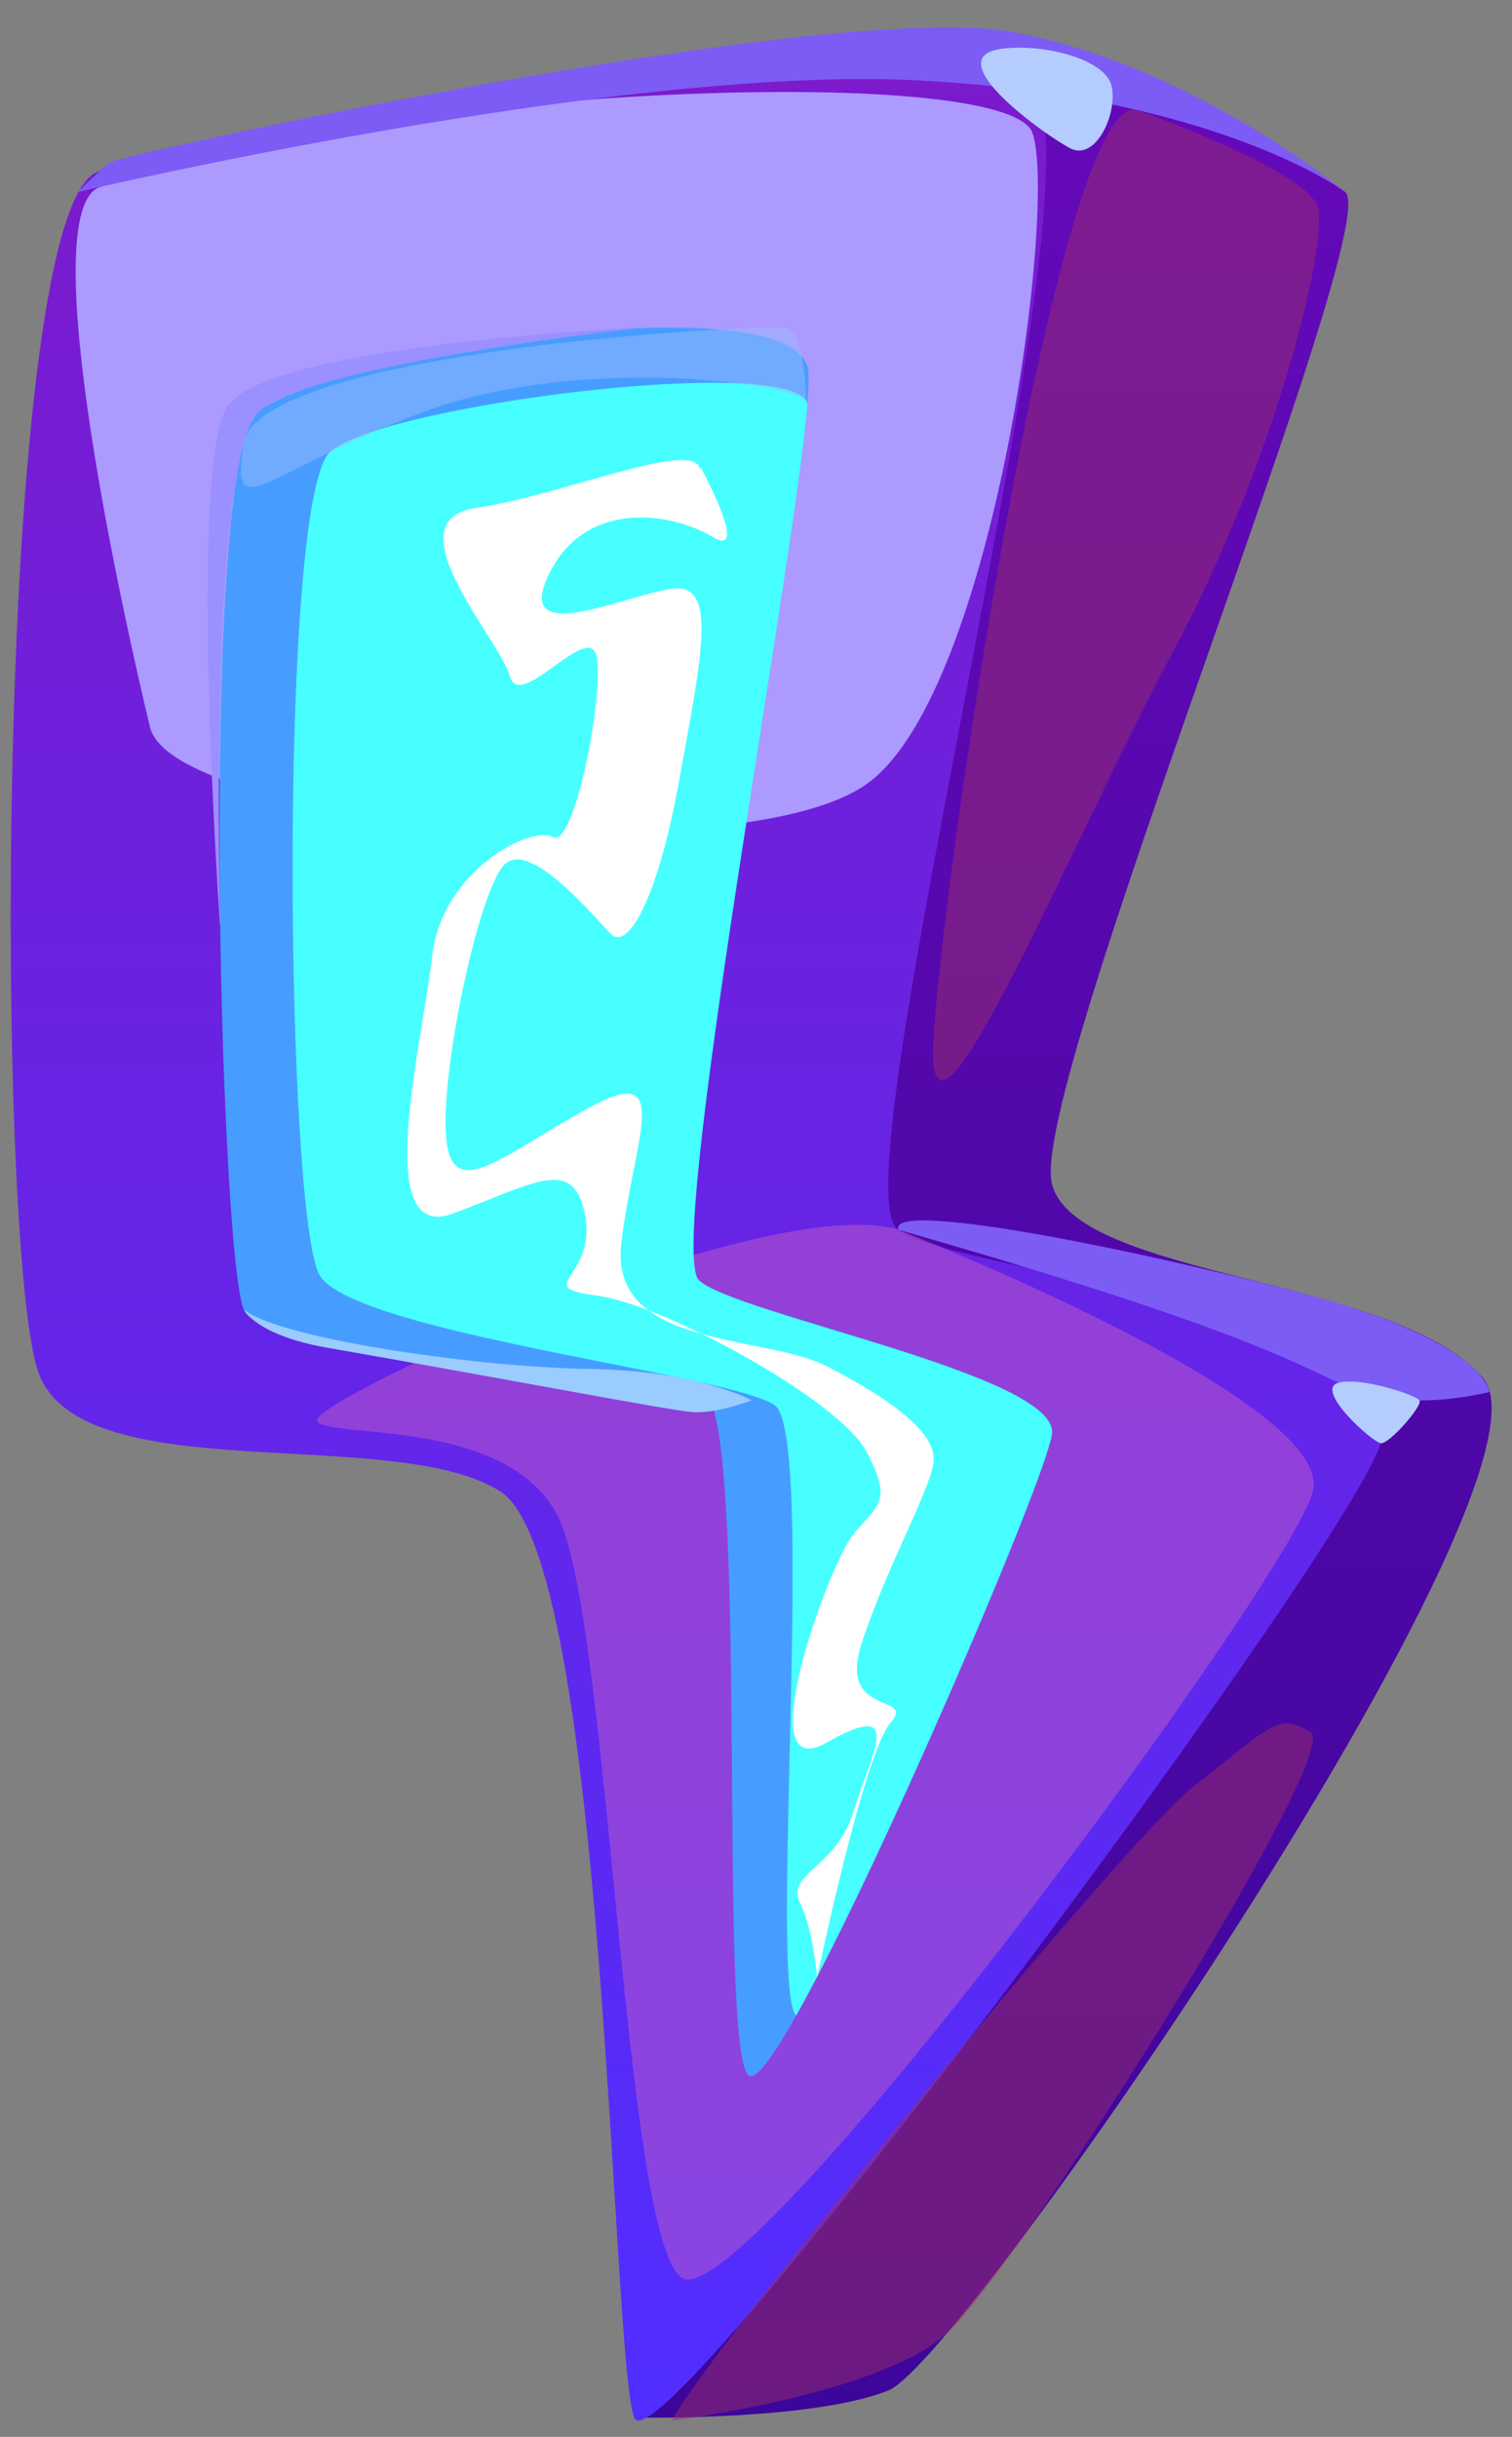 <svg xmlns="http://www.w3.org/2000/svg" fill="none" viewBox="0 0 54 87" height="87" width="54">
<rect x="0" y="0" width="54" height="87" fill="#808080" stroke="none"/>
<path fill="url(#paint0_linear_50_41419)" d="M35.31 2.478C39.495 0.975 46.58 5.734 48.037 6.85C49.494 7.966 36.658 38.938 37.573 42.286C38.472 45.635 49.85 45.573 52.966 49.2C56.082 52.828 34.426 84.234 31.744 85.334C29.063 86.435 22.676 86.311 22.676 86.311L31.744 59.772L20.754 24.894L35.31 2.463V2.478Z"></path>
<path fill="url(#paint1_linear_50_41419)" d="M3.528 6.122C-0.208 7.222 -0.192 44.86 1.389 49.045C2.986 53.231 14.054 50.828 17.867 53.246C21.68 55.665 21.82 84.312 22.657 86.327C23.494 88.326 46.933 57.013 49.196 51.836C51.459 46.658 34.33 45.558 32.067 43.899C29.803 42.24 39.631 5.889 36.872 3.13C34.113 0.371 8.21 4.742 3.513 6.122H3.528Z"></path>
<g opacity="0.5" style="mix-blend-mode:multiply">
<path fill="#C05CC7" d="M32.083 43.898C27.216 42.502 10.924 50.083 11.327 50.734C11.73 51.385 17.992 50.579 19.884 54.051C21.775 57.523 22.224 79.598 24.317 81.303C26.41 83.008 46.05 56.485 46.887 53.245C47.709 50.005 32.068 43.898 32.068 43.898H32.083Z"></path>
</g>
<g style="mix-blend-mode:soft-light">
<path fill="#AC9AFF" d="M3.559 6.68C1.141 7.579 4.521 22.491 5.358 25.964C6.195 29.436 26.517 31.281 31.013 27.948C35.524 24.6 37.771 7.284 36.872 4.742C35.973 2.2 13.279 3.068 3.559 6.68Z"></path>
</g>
<path fill="#479DFF" d="M37.569 51.215C37.305 52.874 31.461 66.578 28.438 71.957C27.632 73.383 27.028 74.235 26.764 74.111C25.57 73.507 26.826 50.502 25.105 49.634C23.385 48.766 9.604 48.596 8.72 46.782C7.837 44.953 7.093 16.151 9.232 14.678C12.689 12.322 28.671 10.09 28.872 13.283C28.888 13.531 28.872 13.903 28.826 14.415C28.283 20.584 23.772 44.565 24.95 45.697C26.221 46.906 37.91 49.107 37.553 51.2L37.569 51.215Z"></path>
<path fill="#47FFFF" d="M37.567 51.216C37.303 52.875 31.459 66.578 28.436 71.957C27.444 71.043 29.149 51.263 27.677 50.178C26.204 49.077 12.625 47.589 11.415 45.527C10.206 43.465 9.927 17.826 11.787 16.136C13.648 14.446 28.467 12.586 28.839 14.431C28.297 20.6 23.786 44.581 24.964 45.713C26.235 46.922 37.923 49.123 37.567 51.216Z"></path>
<path fill="white" d="M24.996 16.741C24.794 15.656 20.05 17.686 16.997 18.136C13.943 18.585 17.849 22.833 18.206 24.135C18.562 25.453 21.027 22.135 21.306 23.438C21.585 24.755 20.516 30.32 19.741 29.886C18.965 29.452 15.772 31.08 15.431 34.149C15.09 37.234 13.245 44.411 16.175 43.326C19.105 42.241 20.516 41.233 20.903 43.434C21.291 45.636 18.95 45.946 21.322 46.256C23.694 46.566 29.941 49.961 30.933 51.805C31.925 53.65 31.32 53.727 30.452 54.813C29.584 55.898 26.701 63.835 29.538 62.207C32.374 60.595 31.088 62.672 30.483 64.672C29.879 66.671 28.065 66.904 28.561 67.912C29.057 68.919 29.181 70.609 29.181 70.609C29.181 70.609 30.855 62.594 31.801 61.509C32.746 60.424 29.894 61.354 30.778 58.657C31.661 55.96 33.149 53.34 33.335 52.255C33.522 51.17 31.785 49.945 29.538 48.783C27.29 47.62 21.74 48.163 22.19 44.38C22.639 40.613 24.065 37.9 21.074 39.528C18.082 41.14 16.175 43.001 15.943 40.691C15.695 38.381 17.074 31.901 17.989 30.894C18.903 29.886 21.275 32.816 21.833 33.358C22.391 33.901 23.461 32.273 24.267 27.809C25.073 23.345 25.647 20.787 23.988 21.019C22.329 21.252 18.283 23.174 19.616 20.477C20.95 17.779 24.034 18.322 25.43 19.159C26.84 20.012 25.027 16.694 25.027 16.694L24.996 16.741Z"></path>
<path fill="#7C5CF4" d="M2.803 6.85C2.803 6.85 21.962 2.339 32.69 2.866C43.432 3.393 48.036 6.85 48.036 6.85C48.036 6.85 42.487 2.261 36.069 1.13C29.667 -0.002 4.306 5.501 3.903 5.811C3.516 6.121 2.787 6.85 2.787 6.85H2.803Z"></path>
<g opacity="0.5" style="mix-blend-mode:multiply">
<path fill="#9A2E69" d="M40.577 3.92C37.786 3.377 33.632 31.482 33.337 37.14C33.043 42.798 38.174 30.226 41.879 23.297C45.584 16.368 47.413 8.772 47.072 7.423C46.731 6.075 40.577 3.92 40.577 3.92Z"></path>
</g>
<g opacity="0.5" style="mix-blend-mode:multiply">
<path fill="#9ABAFF" d="M8.702 15.84C8.237 18.848 9.307 16.91 15.027 14.74C20.747 12.569 28.916 13.716 28.839 14.43C28.761 15.143 28.885 11.903 28.095 11.717C27.32 11.531 9.198 12.523 8.702 15.84Z"></path>
</g>
<g opacity="0.5" style="mix-blend-mode:multiply">
<path fill="#9A2E69" d="M24.023 86.419C24.178 85.427 39.882 65.927 42.656 63.756C45.431 61.586 45.664 61.121 46.811 61.85C47.958 62.578 36.223 81.211 33.774 83.35C31.325 85.49 24.023 86.419 24.023 86.419Z"></path>
</g>
<path fill="#7C5CF4" d="M32.081 43.898C31.755 42.874 39.878 44.44 46.466 46.161C53.054 47.881 53.194 49.695 53.194 49.695C53.194 49.695 50.621 50.377 48.621 49.695C46.637 49.013 46.017 47.897 32.065 43.898H32.081Z"></path>
<path fill="#B5CCFF" d="M47.787 49.371C46.934 49.619 49.027 51.51 49.321 51.526C49.632 51.541 50.794 50.208 50.701 50.006C50.608 49.805 48.546 49.138 47.787 49.371Z"></path>
<path fill="#B5CCFF" d="M35.722 1.75C33.49 2.091 37.35 4.85 38.234 5.299C39.117 5.749 39.908 4.106 39.706 3.098C39.505 2.075 37.148 1.532 35.722 1.75Z"></path>
<path fill="#9ACCFF" d="M8.738 46.798C8.738 46.798 9.203 47.681 11.683 48.115C18.07 49.231 23.806 50.332 24.674 50.409C25.542 50.502 26.844 49.991 26.844 49.991C26.844 49.991 24.86 48.921 21.077 48.875C17.311 48.828 10.102 47.836 8.723 46.767L8.738 46.798Z"></path>
<path fill="#9A90FF" d="M7.855 33.001C7.855 33.001 6.723 16.787 8.103 14.539C9.467 12.291 23 11.687 23 11.687C23 11.687 11.141 12.989 9.265 14.678C7.39 16.384 7.87 32.986 7.87 32.986L7.855 33.001Z"></path>
<defs>
<linearGradient gradientUnits="userSpaceOnUse" y2="2.199" x2="37.015" y1="86.326" x1="37.015" id="paint0_linear_50_41419">
<stop stop-color="#3D069A"></stop>
<stop stop-color="#6509BA" offset="1"></stop>
</linearGradient>
<linearGradient gradientUnits="userSpaceOnUse" y2="2.231" x2="24.905" y1="86.42" x1="24.905" id="paint1_linear_50_41419">
<stop stop-color="#512EFF"></stop>
<stop stop-color="#7C1ACC" offset="1"></stop>
</linearGradient>
</defs>
</svg>
